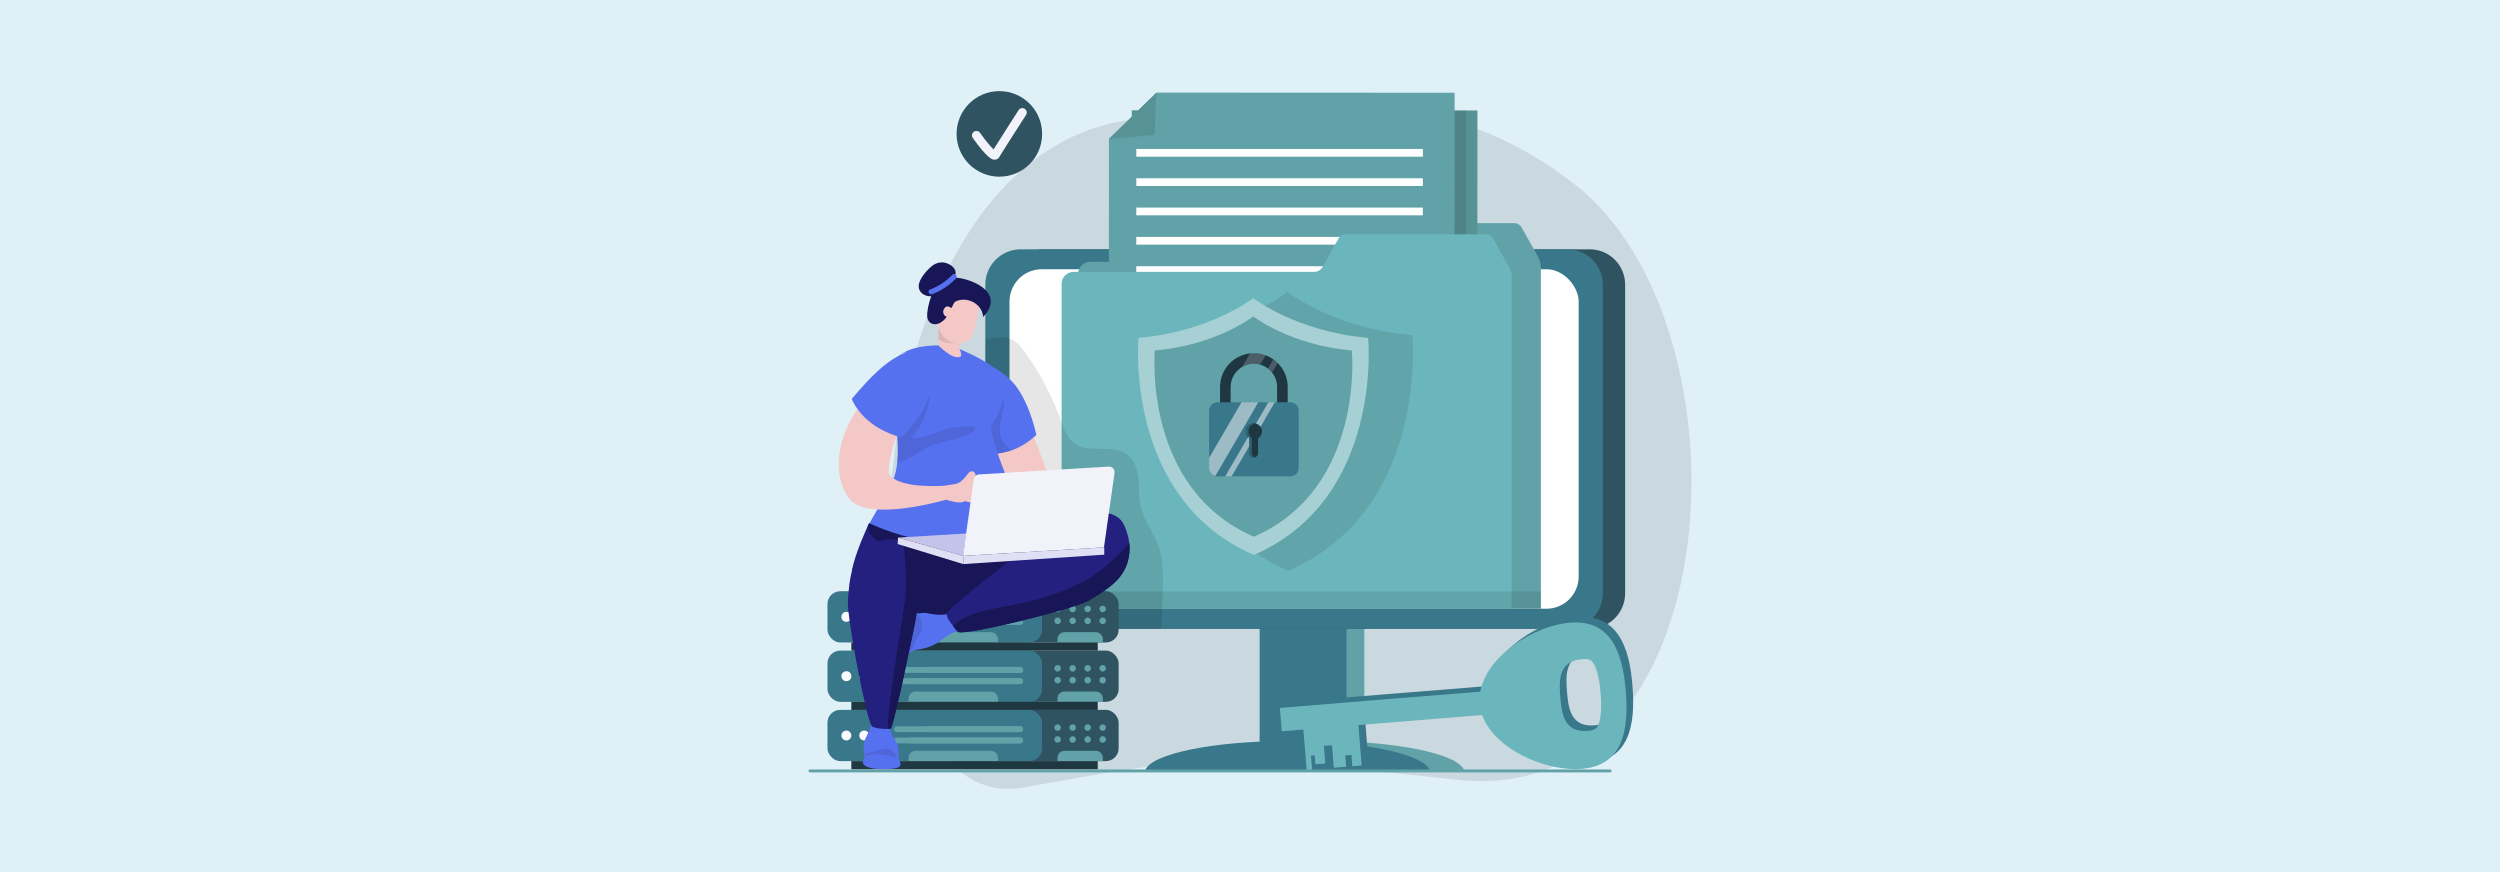 <?xml version="1.0" encoding="UTF-8"?><svg id="Layer_1" xmlns="http://www.w3.org/2000/svg" xmlns:xlink="http://www.w3.org/1999/xlink" viewBox="0 0 860 300"><defs><clipPath id="clippath"><rect x="358.363" y="28.606" width="181.034" height="180.806" fill="none"/></clipPath></defs><g><rect width="860" height="300" fill="#fff"/><rect width="860" height="300" fill="#95cee2" opacity=".3"/></g><g><path d="m402.89,40.711c36.659,1.995,84.72-19.332,138.758,22.648,62.782,48.773,53.982,214.999-39.961,204.905-89.622-9.629-93.384-7.34-149.778,2.672-70.586,12.532-65.028-236.538,50.981-230.226Z" opacity=".1"/><g><g><g><path d="m503.622,264.887c-2.256-5.588-23.295-9.967-48.93-9.967s-46.673,4.379-48.929,9.967h97.859Z" fill="#60a2a8"/><rect x="439.445" y="165.245" width="29.886" height="93.43" fill="#60a2a8"/><rect x="433.316" y="165.245" width="29.886" height="93.43" fill="#39778b"/><path d="m491.827,264.887c-2.256-5.588-23.295-9.967-48.93-9.967s-46.673,4.379-48.929,9.967h97.859Z" fill="#39778b"/><g><path d="m559.05,97.941v106.152c0,6.726-5.455,12.181-12.181,12.181h-188.048c-6.726,0-12.181-5.455-12.181-12.181v-106.152c0-6.485,5.054-11.78,11.445-12.154.241-.013.481-.027.735-.027h188.048c1.725,0,3.369.361,4.854,1.003,4.319,1.872,7.327,6.177,7.327,11.178Z" fill="#2f5360"/><path d="m551.376,97.941v106.152c0,6.659-5.348,12.074-11.98,12.181h-188.262c-4.92,0-9.159-2.901-11.071-7.1-.334-.709-.588-1.444-.775-2.22-.214-.922-.334-1.872-.334-2.861v-106.152c0-6.725,5.455-12.181,12.181-12.181h188.062c6.726,0,12.181,5.455,12.181,12.181Z" fill="#39778b"/><rect x="347.267" y="92.619" width="195.794" height="116.792" rx="11.096" ry="11.096" fill="#fff"/></g></g><g clip-path="url(#clippath)"><g><path d="m463.18,88.276l5.626-10.024c.519-.926,1.499-1.499,2.56-1.499h49.516c1.062,0,2.04.573,2.56,1.499l5.61,9.997c.663,1.181,1.011,2.512,1.011,3.866v121.656c0,2.322-1.882,4.204-4.204,4.204h-150.761c-2.322,0-4.204-1.882-4.204-4.204v-119.517c0-2.322,1.882-4.204,4.204-4.204h85.052c1.256,0,2.414-.678,3.029-1.774Z" fill="#60a2a8"/><rect x="389.293" y="37.977" width="118.906" height="146.821" transform="translate(897.434 223.008) rotate(-179.97)" fill="#569296"/><polygon points="385.474 53.91 401.839 37.95 504.389 38.001 504.311 184.822 385.404 184.762 385.474 53.91" opacity=".1"/><g><polygon points="381.405 178.664 500.311 178.725 500.389 31.903 397.839 31.851 381.474 47.812 381.405 178.664" fill="#60a2a8"/><g><rect x="390.897" y="51.238" width="98.572" height="2.659" fill="#fff"/><rect x="390.892" y="61.323" width="98.572" height="2.662" fill="#fff"/><rect x="390.887" y="71.409" width="98.572" height="2.662" fill="#fff"/><rect x="390.882" y="81.498" width="98.572" height="2.662" fill="#fff"/><rect x="390.876" y="91.587" width="98.572" height="2.662" fill="#fff"/></g><g><rect x="390.897" y="102.754" width="98.581" height="2.659" fill="#fff"/><rect x="390.892" y="112.84" width="98.581" height="2.662" fill="#fff"/><rect x="390.887" y="122.925" width="98.581" height="2.662" fill="#fff"/><rect x="390.882" y="133.014" width="98.581" height="2.662" fill="#fff"/><rect x="390.876" y="143.104" width="98.582" height="2.662" fill="#fff"/></g><polygon points="397.839 31.851 397.135 46.405 381.474 47.812 397.839 31.851" fill="#569296"/></g><path d="m454.97,91.809l5.473-9.751c.505-.901,1.458-1.458,2.491-1.458h48.167c1.033,0,1.985.557,2.49,1.458l5.458,9.725c.645,1.149.983,2.444.983,3.761v118.342c0,2.259-1.831,4.09-4.09,4.09h-146.654c-2.259,0-4.089-1.831-4.089-4.09v-116.261c0-2.259,1.831-4.09,4.089-4.09h82.735c1.222,0,2.349-.66,2.946-1.725Z" fill="#6bb6bd"/><rect x="365.199" y="203.475" width="164.865" height="23.211" opacity=".1"/></g></g></g><path d="m400.044,201.713c-.067,2.567-.147,5.134-.254,7.702-.094,2.286-.201,4.573-.334,6.859h-46.17c-4.68-1.778-9.039-4.319-13.224-7.1-.334-.709-.588-1.444-.775-2.22-.214-.922-.334-1.872-.334-2.861v-87.526c2.634-.16,5.108-1.016,7.688-.334.201.053.414.107.628.187.294.107.602.241.909.401,1.872.976,3.222,2.701,4.466,4.426,5.134,7.113,9.253,14.949,12.221,23.198,1.056,2.955,2.099,6.151,4.613,8.023,5.135,3.797,13.317,0,18.358,3.904,2.42,1.872,3.41,5.067,3.717,8.116.308,3.035.08,6.137.709,9.132,1.123,5.415,4.88,9.908,6.565,15.176,1.324,4.132,1.31,8.571,1.217,12.916Z" opacity=".1"/><path d="m553.886,265.711h-275.247c-.281,0-.508-.227-.508-.508s.227-.508.508-.508h275.247c.281,0,.508.227.508.508s-.227.508-.508.508Z" fill="#60a2a8"/><path d="m485.842,115.302c-26.856-2.318-42.927-14.835-42.927-14.835,0,0-16.004,12.517-42.847,14.835,0,0-5.485,60.013,43.106,81.064,48.477-21.051,42.667-81.064,42.667-81.064Z" opacity=".1"/><g><path d="m470.644,116.229c-24.736-2.135-39.538-13.664-39.538-13.664,0,0-14.74,11.529-39.465,13.664,0,0-5.052,55.276,39.704,74.665,44.651-19.389,39.299-74.665,39.299-74.665Z" fill="#a7d0d4"/><path d="m431.327,184.618c-38.398-16.632-34.063-64.054-34.063-64.054,21.211-1.831,33.858-11.722,33.858-11.722,0,0,12.695,9.89,33.915,11.722,0,0,4.591,47.422-33.71,64.054Z" fill="#60a2a8"/><g><path d="m442.793,131.101c-.154-.881-.409-1.727-.752-2.529-.449-1.054-1.05-2.027-1.776-2.893-.233-.28-.48-.548-.737-.803-.462-.461-.962-.881-1.495-1.254-.548-.389-1.131-.731-1.744-1.02-.294-.139-.595-.267-.903-.381-.832-.31-1.709-.527-2.617-.638-.47-.06-.947-.09-1.433-.09-.454,0-.902.025-1.343.078-5.787.666-10.294,5.595-10.294,11.557v17.489h9.929s0,.002.002,0h13.339v-17.489c0-.691-.059-1.368-.177-2.027Zm-19.452,15.875v-13.847c0-.051,0-.101.002-.152.054-2.859,1.616-5.354,3.921-6.724,1.193-.709,2.586-1.116,4.073-1.116.488,0,.965.043,1.429.129.254.045.502.102.745.172.32.089.631.2.932.328.626.265,1.214.608,1.746,1.017.527.404,1.004.871,1.416,1.393.237.301.454.62.648.953.684,1.179,1.077,2.545,1.077,4.001v13.847h-15.989Z" fill="#1f3740"/><path d="m446.75,141.224v19.792c0,1.572-1.272,2.846-2.844,2.846h-25.14c-.402,0-.785-.083-1.133-.234-.108-.046-.212-.101-.313-.161-.033-.018-.065-.038-.096-.059-.071-.045-.141-.095-.209-.147-.046-.036-.093-.075-.137-.114-.008-.008-.018-.017-.029-.026-.04-.036-.079-.074-.117-.112-.04-.04-.078-.081-.114-.124-.025-.026-.048-.055-.071-.085-.018-.023-.036-.046-.053-.071-.027-.032-.05-.063-.07-.096-.048-.068-.091-.136-.132-.208-.033-.058-.065-.12-.095-.181-.015-.03-.028-.063-.043-.095-.042-.094-.078-.191-.108-.29v-.002c-.02-.066-.038-.132-.055-.201-.006-.035-.015-.069-.021-.104-.013-.07-.023-.139-.031-.21-.011-.107-.018-.215-.018-.325v-19.792c0-1.57,1.274-2.844,2.845-2.844h25.14c.745,0,1.424.287,1.931.757.561.518.912,1.262.912,2.087Z" fill="#39778b"/><path d="m434.134,148.405c0-1.545-1.253-2.798-2.798-2.798s-2.798,1.253-2.798,2.798c0,.936.461,1.761,1.166,2.269v5.171c0,.848.687,1.536,1.536,1.536h0c.848,0,1.536-.687,1.536-1.536v-5.045c.813-.49,1.358-1.378,1.358-2.396Z" fill="#1f3740"/><path d="m430.624,155.846v-5.171c-.705-.508-1.166-1.334-1.166-2.269,0-1.388,1.012-2.537,2.338-2.757-.15-.025-.303-.041-.46-.041-1.545,0-2.798,1.253-2.798,2.798,0,.936.461,1.761,1.166,2.269v5.171c0,.848.687,1.536,1.536,1.536h0c.16,0,.315-.025.46-.07-.623-.195-1.075-.777-1.075-1.466Z" fill="#2f6273"/><path d="m432.859,138.379l-5.013,8.597-2.124,3.642-7.586,13.008h-.502c-1.008-.437-1.713-1.441-1.713-2.611v-3.487l4.03-6.91,3.39-5.814,3.747-6.425h5.771Z" fill="#fff" opacity=".5"/><g><path d="m429.704,150.675c-.132-.095-.255-.201-.368-.316l-.151.26-7.721,13.243h2.227l6.013-10.314v-2.873Z" fill="#fff" opacity=".5"/><path d="m433.634,146.809l4.916-8.43h-2.227l-4.269,7.321c.649.172,1.206.572,1.58,1.109Z" fill="#fff" opacity=".5"/></g><path d="m435.386,122.22l-1.875,3.216c-.691-.196-1.421-.301-2.175-.301-1.486,0-2.879.407-4.072,1.117l2.73-4.681c.441-.052.888-.078,1.342-.078,1.423,0,2.788.258,4.05.727Z" fill="#e8e8f7" opacity=".22"/><path d="m439.528,124.875l-1.923,3.299c-.412-.521-.888-.989-1.415-1.393l1.843-3.16c.533.373,1.034.794,1.495,1.253Z" fill="#e8e8f7" opacity=".22"/></g></g><g><path d="m443.234,249.662l7.427-.603,1.115,13.887,1.881-.151-.382-4.762,1.274-.102.248,3.094,3.398-.273-.487-6.067,2.791-.224.622,7.735,4.247-.341-.315-3.913,2.124-.171.314,3.914,3.209-.258-1.111-13.904,42.569-3.457v.001c.104.301.221.601.351.898,4.545,10.773,20.404,18.011,32.452,17.687.456-.009.91-.035,1.362-.067,13.888-1.073,16.335-12.568,15.263-26.459-1.07-13.886-5.26-24.921-19.156-23.847-.497.04-1.0.098-1.506.163-1.652.221-3.353.597-5.063,1.107-3.574,1.067-7.198,2.739-10.523,4.846-6.941,4.404-12.592,10.745-13.839,17.637v.002s-.01.001-.01.001l-2.796.215-3.207.269-9.823.792-12.637,1.001-7.552.607-32.892,2.702.652,8.042Zm101.777-24.614c.454-.093.94-.162,1.462-.2,2.866-.226,3.413.593,3.901,1.313.891,1.332,2.061,4.263,2.55,10.621.493,6.334-.211,9.398-.885,10.854-.366.773-.776,1.663-3.621,1.888l-.035.004c-.505.04-.982.05-1.436.031-6.891-.254-7.523-6.763-7.908-11.736-.386-4.961-.78-11.437,5.972-12.776Z" fill="#39778b"/><path d="m440.938,251.571l7.427-.603,1.116,13.887,1.881-.151-.383-4.762,1.274-.102.249,3.094,3.398-.273-.488-6.067,2.791-.224.622,7.735,4.247-.341-.314-3.913,2.124-.171.314,3.914,3.209-.258-1.111-13.904,42.57-3.458v.001c.104.3.221.601.351.898,4.545,10.773,20.404,18.011,32.452,17.687.456-.009.91-.035,1.362-.067,13.887-1.073,16.335-12.568,15.262-26.459-1.07-13.886-5.259-24.921-19.156-23.847-.496.04-1.0.098-1.506.163-1.652.221-3.353.597-5.062,1.107-3.574,1.067-7.198,2.739-10.523,4.846-6.941,4.404-12.593,10.745-13.839,17.637-.001.001-.001.002-.001.002l-.011.001-2.796.215-3.207.269-9.823.792-12.637,1.001-7.552.607-32.892,2.702.652,8.042Zm101.777-24.614c.454-.093.94-.161,1.461-.2,2.867-.226,3.414.592,3.901,1.313.892,1.332,2.061,4.263,2.55,10.621.494,6.334-.211,9.398-.885,10.854-.366.773-.776,1.663-3.621,1.888l-.035.004c-.504.04-.982.05-1.436.031-6.891-.254-7.522-6.763-7.908-11.736-.385-4.961-.78-11.437,5.972-12.775Z" fill="#6bb6bd"/></g><g><path d="m358.494,46.062c0,8.127-6.588,14.716-14.716,14.716s-14.716-6.589-14.716-14.716,6.589-14.716,14.716-14.716,14.716,6.589,14.716,14.716Z" fill="#2f5360"/><path d="m342.096,54.939c-.764,0-2.486-.458-7.459-7.488-.487-.688-.323-1.64.364-2.126.689-.486,1.64-.323,2.126.364,1.534,2.169,3.508,4.624,4.654,5.714,2.142-3.464,8.312-13.05,8.611-13.515.455-.708,1.399-.913,2.108-.457.708.456.913,1.4.457,2.108-2.327,3.615-8.51,13.255-9.164,14.433-.314.567-.886.927-1.528.962-.051.003-.107.006-.169.006Z" fill="#f2f2fa"/></g><g><rect x="311.003" y="244.19" width="73.808" height="17.634" rx="4.398" ry="4.398" fill="#2f5360"/><rect x="284.651" y="244.19" width="73.809" height="17.634" rx="4.398" ry="4.398" fill="#39778b"/><path d="m350.945,253.7h-42.387c-.56,0-1.014.454-1.014,1.014s.454,1.013,1.014,1.013h42.387c.56,0,1.014-.453,1.014-1.013s-.454-1.014-1.014-1.014Z" fill="#60a2a8"/><path d="m350.945,253.7h-37.866c-.56,0-1.014.454-1.014,1.014s.453,1.013,1.014,1.013h37.866c.56,0,1.014-.453,1.014-1.013s-.454-1.014-1.014-1.014Z" fill="#60a2a8"/><path d="m350.945,249.824h-42.387c-.56,0-1.014.454-1.014,1.014s.454,1.014,1.014,1.014h42.387c.56,0,1.014-.454,1.014-1.014s-.454-1.014-1.014-1.014Z" fill="#60a2a8"/><path d="m350.945,249.824h-32.125c-.56,0-1.014.454-1.014,1.014s.454,1.014,1.014,1.014h32.125c.56,0,1.014-.454,1.014-1.014s-.454-1.014-1.014-1.014Z" fill="#60a2a8"/><path d="m340.859,258.272h-25.881c-1.347,0-2.438,1.091-2.438,2.438v1.115h30.757v-1.115c0-1.347-1.091-2.438-2.438-2.438Z" fill="#60a2a8"/><path d="m376.95,258.272h-10.75c-1.347,0-2.438,1.091-2.438,2.438v1.115h15.626v-1.115c0-1.347-1.091-2.438-2.438-2.438Z" fill="#60a2a8"/><path d="m291.153,251.3c-.942,0-1.706.764-1.706,1.707s.764,1.706,1.706,1.706,1.706-.764,1.706-1.706-.764-1.707-1.706-1.707Z" fill="#fafafd"/><path d="m297.298,251.3c-.943,0-1.706.764-1.706,1.707s.764,1.706,1.706,1.706,1.706-.764,1.706-1.706-.764-1.707-1.706-1.707Z" fill="#fafafd"/><path d="m379.325,249.157c-.624,0-1.13.506-1.13,1.13,0,.625.506,1.131,1.13,1.131s1.13-.506,1.13-1.131c0-.624-.506-1.13-1.13-1.13Z" fill="#60a2a8"/><path d="m379.325,253.248c-.624,0-1.13.507-1.13,1.131s.506,1.13,1.13,1.13,1.13-.506,1.13-1.13-.506-1.131-1.13-1.131Z" fill="#60a2a8"/><path d="m374.158,249.157c-.624,0-1.13.506-1.13,1.13,0,.625.506,1.131,1.13,1.131s1.13-.506,1.13-1.131c0-.624-.506-1.13-1.13-1.13Z" fill="#60a2a8"/><path d="m374.158,253.248c-.624,0-1.13.507-1.13,1.131s.506,1.13,1.13,1.13,1.13-.506,1.13-1.13-.506-1.131-1.13-1.131Z" fill="#60a2a8"/><path d="m368.991,249.157c-.625,0-1.13.506-1.13,1.13,0,.625.505,1.131,1.13,1.131.624,0,1.13-.506,1.13-1.131,0-.624-.506-1.13-1.13-1.13Z" fill="#60a2a8"/><path d="m368.991,253.248c-.625,0-1.13.507-1.13,1.131s.505,1.13,1.13,1.13c.624,0,1.13-.506,1.13-1.13s-.506-1.131-1.13-1.131Z" fill="#60a2a8"/><path d="m363.824,249.157c-.625,0-1.131.506-1.131,1.13,0,.625.506,1.131,1.131,1.131.624,0,1.13-.506,1.13-1.131,0-.624-.507-1.13-1.13-1.13Z" fill="#60a2a8"/><path d="m363.824,253.248c-.625,0-1.131.507-1.131,1.131s.506,1.13,1.131,1.13c.624,0,1.13-.506,1.13-1.13s-.507-1.131-1.13-1.131Z" fill="#60a2a8"/><rect x="292.859" y="261.824" width="84.762" height="2.783" fill="#1f3740"/><rect x="311.003" y="223.798" width="73.808" height="17.634" rx="4.398" ry="4.398" fill="#2f5360"/><rect x="284.651" y="223.798" width="73.809" height="17.634" rx="4.398" ry="4.398" fill="#39778b"/><path d="m350.945,233.309h-42.387c-.56,0-1.014.453-1.014,1.013s.454,1.014,1.014,1.014h42.387c.56,0,1.014-.454,1.014-1.014s-.454-1.013-1.014-1.013Z" fill="#60a2a8"/><path d="m350.945,233.309h-37.866c-.56,0-1.014.453-1.014,1.013s.453,1.014,1.014,1.014h37.866c.56,0,1.014-.454,1.014-1.014s-.454-1.013-1.014-1.013Z" fill="#60a2a8"/><path d="m350.945,229.433h-42.387c-.56,0-1.014.454-1.014,1.013,0,.56.454,1.014,1.014,1.014h42.387c.56,0,1.014-.453,1.014-1.014,0-.559-.454-1.013-1.014-1.013Z" fill="#60a2a8"/><path d="m350.945,229.433h-32.125c-.56,0-1.014.454-1.014,1.013,0,.56.454,1.014,1.014,1.014h32.125c.56,0,1.014-.453,1.014-1.014,0-.559-.454-1.013-1.014-1.013Z" fill="#60a2a8"/><path d="m340.859,237.88h-25.881c-1.347,0-2.438,1.091-2.438,2.438v1.115h30.757v-1.115c0-1.346-1.091-2.438-2.438-2.438Z" fill="#60a2a8"/><path d="m376.95,237.88h-10.75c-1.347,0-2.438,1.091-2.438,2.438v1.115h15.626v-1.115c0-1.346-1.091-2.438-2.438-2.438Z" fill="#60a2a8"/><circle cx="291.153" cy="232.616" r="1.706" transform="translate(-45.656 73.116) rotate(-13.283)" fill="#fafafd"/><circle cx="297.298" cy="232.616" r="1.706" fill="#fafafd"/><path d="m379.325,228.766c-.624,0-1.13.506-1.13,1.131,0,.624.506,1.13,1.13,1.13s1.13-.506,1.13-1.13c0-.625-.506-1.131-1.13-1.131Z" fill="#60a2a8"/><path d="m379.325,232.857c-.624,0-1.13.506-1.13,1.13s.506,1.13,1.13,1.13,1.13-.506,1.13-1.13-.506-1.13-1.13-1.13Z" fill="#60a2a8"/><path d="m374.158,228.766c-.624,0-1.13.506-1.13,1.131,0,.624.506,1.13,1.13,1.13s1.13-.506,1.13-1.13c0-.625-.506-1.131-1.13-1.131Z" fill="#60a2a8"/><path d="m374.158,232.857c-.624,0-1.13.506-1.13,1.13s.506,1.13,1.13,1.13,1.13-.506,1.13-1.13-.506-1.13-1.13-1.13Z" fill="#60a2a8"/><path d="m368.991,228.766c-.625,0-1.13.506-1.13,1.131,0,.624.505,1.13,1.13,1.13.624,0,1.13-.506,1.13-1.13,0-.625-.506-1.131-1.13-1.131Z" fill="#60a2a8"/><path d="m368.991,232.857c-.625,0-1.13.506-1.13,1.13s.505,1.13,1.13,1.13c.624,0,1.13-.506,1.13-1.13s-.506-1.13-1.13-1.13Z" fill="#60a2a8"/><path d="m363.824,228.766c-.625,0-1.131.506-1.131,1.131,0,.624.506,1.13,1.131,1.13.624,0,1.13-.506,1.13-1.13,0-.625-.507-1.131-1.13-1.131Z" fill="#60a2a8"/><path d="m363.824,232.857c-.625,0-1.131.506-1.131,1.13s.506,1.13,1.131,1.13c.624,0,1.13-.506,1.13-1.13s-.507-1.13-1.13-1.13Z" fill="#60a2a8"/><rect x="292.859" y="241.433" width="84.762" height="2.783" fill="#1f3740"/><rect x="311.003" y="203.381" width="73.808" height="17.634" rx="4.398" ry="4.398" fill="#2f5360"/><rect x="284.651" y="203.381" width="73.809" height="17.634" rx="4.398" ry="4.398" fill="#39778b"/><path d="m350.945,212.892h-42.387c-.56,0-1.014.453-1.014,1.013s.454,1.014,1.014,1.014h42.387c.56,0,1.014-.454,1.014-1.014s-.454-1.013-1.014-1.013Z" fill="#60a2a8"/><path d="m350.945,212.892h-37.866c-.56,0-1.014.453-1.014,1.013s.453,1.014,1.014,1.014h37.866c.56,0,1.014-.454,1.014-1.014s-.454-1.013-1.014-1.013Z" fill="#60a2a8"/><path d="m350.945,209.016h-42.387c-.56,0-1.014.454-1.014,1.013,0,.56.454,1.014,1.014,1.014h42.387c.56,0,1.014-.454,1.014-1.014,0-.559-.454-1.013-1.014-1.013Z" fill="#60a2a8"/><path d="m350.945,209.016h-32.125c-.56,0-1.014.454-1.014,1.013,0,.56.454,1.014,1.014,1.014h32.125c.56,0,1.014-.454,1.014-1.014,0-.559-.454-1.013-1.014-1.013Z" fill="#60a2a8"/><path d="m340.859,217.463h-25.881c-1.347,0-2.438,1.091-2.438,2.438v1.115h30.757v-1.115c0-1.346-1.091-2.438-2.438-2.438Z" fill="#60a2a8"/><path d="m376.95,217.463h-10.75c-1.347,0-2.438,1.091-2.438,2.438v1.115h15.626v-1.115c0-1.346-1.091-2.438-2.438-2.438Z" fill="#60a2a8"/><circle cx="291.153" cy="212.198" r="1.706" fill="#fafafd"/><circle cx="297.298" cy="212.198" r="1.706" fill="#fafafd"/><path d="m379.325,208.349c-.624,0-1.13.506-1.13,1.131,0,.624.506,1.13,1.13,1.13s1.13-.506,1.13-1.13c0-.625-.506-1.131-1.13-1.131Z" fill="#60a2a8"/><path d="m379.325,212.44c-.624,0-1.13.506-1.13,1.13s.506,1.13,1.13,1.13,1.13-.506,1.13-1.13-.506-1.13-1.13-1.13Z" fill="#60a2a8"/><path d="m374.158,208.349c-.624,0-1.13.506-1.13,1.131,0,.624.506,1.13,1.13,1.13s1.13-.506,1.13-1.13c0-.625-.506-1.131-1.13-1.131Z" fill="#60a2a8"/><path d="m374.158,212.44c-.624,0-1.13.506-1.13,1.13s.506,1.13,1.13,1.13,1.13-.506,1.13-1.13-.506-1.13-1.13-1.13Z" fill="#60a2a8"/><path d="m368.991,208.349c-.625,0-1.13.506-1.13,1.131,0,.624.505,1.13,1.13,1.13.624,0,1.13-.506,1.13-1.13,0-.625-.506-1.131-1.13-1.131Z" fill="#60a2a8"/><path d="m368.991,212.44c-.625,0-1.13.506-1.13,1.13s.505,1.13,1.13,1.13c.624,0,1.13-.506,1.13-1.13s-.506-1.13-1.13-1.13Z" fill="#60a2a8"/><path d="m363.824,208.349c-.625,0-1.131.506-1.131,1.131,0,.624.506,1.13,1.131,1.13.624,0,1.13-.506,1.13-1.13,0-.625-.507-1.131-1.13-1.131Z" fill="#60a2a8"/><path d="m363.824,212.44c-.625,0-1.131.506-1.131,1.13s.506,1.13,1.131,1.13c.624,0,1.13-.506,1.13-1.13s-.507-1.13-1.13-1.13Z" fill="#60a2a8"/><rect x="292.859" y="221.015" width="84.762" height="2.783" fill="#1f3740"/></g><g><path d="m364.551,175.732c11.751-3.103,10.863-4.478,14.104-8.795.752-1.001-2.458-3.711-2.458-3.711-9.426,4.365-13.176,2.737-15.477.323-1.01-1.055-7.507-25.14-16.5-29.732-3.098-1.582-2.634-.134-3.759,3.157-2.279,6.664.561,21.369,5.823,30.473,6.199,10.723,7.154,11.22,18.268,8.285Z" fill="#f5c8c8"/><path d="m293.018,196.393c3.911,2.956,7.908,5.781,12.069,8.39,8.477,5.309,18.212,10.916,28.459,11.428,4.614.231,7.994-3.096,11.587-5.589,4.976-3.472,9.914-6.992,14.798-10.584,4.527-3.327,9.219-6.562,13.356-10.372,2.411-2.194,5.348-4.739,4.851-8.192,4.494-.424,3.619,2.267,8.146,3.4,1.099.284-2.918-7.73-4.032-8.015-8.814-2.194-9.496-.251-16.98,3.149-9.306,4.248-19.307,3.573-29.52,2.85-6.509-.463-13.058-1.186-19.605-1.736-.106-.265-.338-.55-.709-.516-3.361.323-6.509.323-9.518.144-2.421-.154-4.725-.424-6.958-.762-.772,1.639-4.851,10.459-5.945,16.404Z" fill="#242080"/><path d="m335.461,155.841c3.696.551,7.199.513,10.528-.327.679-.151,1.34-.351,1.989-.584,2.938-1.039,5.779-2.758,8.528-5.308-.373-1.821-3.185-13.975-9.501-19.507-1.345-1.171-3.558-2.933-5.903-4.12-2.267-1.177-4.678-1.814-6.462-.816-.299.164-.569.356-.831.619-5.49,5.437-1.63,19.77,1.652,30.042Z" fill="#5671f0"/><path d="m298.912,180.098c0,.107-.443.935-.425,1.023.567,5.91,8.814,7.098,13.308,7.186,1.893.052,3.804.034,5.698-.017,7.415,1.379,15.36,2.159,22.721.3.868-.212.992-1.346.159-1.699-4.405-1.84-9.926-1.204-14.969-.762-1.965-.283-3.913-.636-5.858-1.186-3.928-1.097-7.663-2.725-11.644-3.627-.709-.159-1.362-.355-1.982-.567-3.026-.194-7.291-.846-7.008-.652Z" fill="#181657"/><path d="m340.554,156.572c3.225-.47,5.435-1.058,7.424-1.641-8.636-6.09-.356-14.496-3.223-18.279-1.218-1.611-1.865-9.344-3.653-10.656-2.267-1.177-4.678-1.814-6.462-.816,1.58,1.257,4.538,3.991,5.984,5.031,2.58,3.51.316,8.912.261,13.2-.141.861-.809,12.937-.332,13.161Z" opacity=".1"/><path d="m355.274,183.061c-26.615,11.61-56.063-3-56.187-3.052.496-.955,6.444-10.998,8.072-14.661.795-1.787,1.257-3.947,1.469-6.14.389-3.505.211-7.098-.036-9.452-.105-1.149-.23-2.016-.284-2.423-.017-.054-.034-.107-.034-.141-2.142-10.654-6.796-23.288,5.573-27.182,1.522-.495,3.328-.831,5.416-1.026h.017c2.246-.213,4.849-.23,7.838-.054,0,0,3.752,1.31,8.071,3.487,1.469.744,3.026,1.592,4.512,2.53,4.46,2.796,5.433,8.405,5.272,12.229-.105,2.654-3.273,8.298-4.141,9.449,1.905,12.583,12.388,32.791,14.44,36.436Z" fill="#5671f0"/><path d="m330.064,115.118v4.99s1.341,2.461,0,2.731c-2.95.589-7.206-4.011-7.206-4.011v-6.697l7.206,2.986Z" fill="#f5c8c8"/><path d="m322.858,116.797v-4.312s3.905,5.042,7.911,5.269c0,0-4.582,1.265-7.911-.957Z" opacity=".1"/><path d="m337.166,103.511s-.885,7.282-2.696,12.005c-1.286,3.353-9.254,4.371-11.526-2.568-2.273-6.94,2.684-12.975,2.684-12.975l11.538,3.538Z" fill="#f5c8c8"/><path d="m320.154,91.87c1.994-1.812,4.427-2.162,6.761-.724.93.574,1.763,1.438,1.82,2.585.032.667-.192,1.245-.502,1.791,4.082-.18,18.392,4.369,10.001,13.507-.516-5.223-6.547-7.221-9.808-5.127-.365.492-.664,1.094-.99,1.82-.889,1.976-1.642,3.705-3.49,4.998-2.418,1.693-4.784.596-4.98-1.78-.135-1.628.428-4.49,1.369-7.034-1.636.132-3.465-.71-4.078-2.253-1.065-2.691,2.124-6.171,3.897-7.782Z" fill="#181657"/><path d="m327.628,106.451s-1.402-1.894-2.594-.591c-1.192,1.303-.306,2.938.568,3.055.874.118,2.121-1.597,2.026-2.465Z" fill="#f5c8c8"/><path d="m334.923,148.323c-3.911,2.973-9.467,3.009-13.998,4.742-3.982,1.54-8.105,5.221-12.297,6.142.389-3.505.211-7.098-.036-9.452.036-.052.088-.105.124-.14-.124-.745-.249-1.505-.408-2.283,0-.054,0-.09-.017-.141.761-1.435,1.965-3.133,3.911-4.938,5.133-4.849,7.266-11.206,7.266-11.206,1.169,5.947-.657,11.25-2.639,14.897-.902,1.611-1.491,2.213-3.083,4.124,0,.071.054.124.054.213-.124,1.946,9.675-2.083,11.108-2.455,3.204-.866,6.352-1.308,9.681-1.115.814.054.902,1.186.336,1.611Z" opacity=".1"/><path d="m315.824,211.059c6.777,2.34,8.642-.453,15.826-.017,5.713.347,9.439-4.516,13.492-7.953,5.919-5.02,11.615-10.363,18.47-14.093,2.203-1.198,8.577-3.863,8.449-7.039-.148-3.629-5.368-.433-6.551.294-2.502,1.538-4.619,3.608-6.958,5.371-3.16,2.383-6.664-.593-10.294.959-6.386,2.727-13.099-.109-19.682,2.079-2.231.741-4.586-.104-6.94.112-1.604.148-3.718-2.392-5.298-2.484-1.645-.095-4.117-1.53-5.472-.505-.299.226.774,15.808.943,16.138.112.218.242.405.384.572-.512.093-1.026.194-1.535.278-.869.143,4.328,6.001,5.166,6.289Z" fill="#181657"/><path d="m312.146,225.041c.43-.069,1.498-.983,1.652-1.061.878-.451,1.956-.499,2.905-.684,1.417-.277,2.773-.658,4.099-1.246,3.104-1.372,5.54-4.464,8.946-4.991.213-.033.332-.163.387-.316.204-.04.385-.185.415-.451.185-1.68-.839-4.548-2.598-5.231-.794-.307-1.882.164-2.642.279-2.304.349-4.205.005-6.441-.403-3.132-.571-5.302,1.417-8.373,1.338-1.661-.042-2.734.021-3.05,1.972-.382,2.345.955,11.407,4.699,10.795Z" fill="#5671f0"/><path d="m327.868,215.327c-.01,0,0,.01,0,.01.607.906,1.244,1.671,1.81,2.055,2.106,1.393,40.449-7.947,45.396-11.065,4.234-2.67,9-5.394,11.532-9.906,1.639-2.913,2.224-6.308,1.861-9.617-.126-1.201-.392-2.404-.776-3.563-1.18-3.543-2.233-5.627-6.18-6.584-4.426-1.075-9.98.606-14.055,2.276-5.297,2.191-10.001,5.544-14.319,9.256-4.521,3.883-23.631,18.23-27.568,22.761.341,2.068.921,2.534,2.299,4.378Z" fill="#242080"/><path d="m312.933,211.87c.011.004,2.408-.56,2.419-.556,1.845.911,2.292,3.195,1.664,5.5-.334,1.225-1.269,2.234-1.797,3.378-.712,1.538-1.3,2.947-2.341,4.311-.499.654-1.389-.168-.949-.818,2.23-3.283,1.717-7.198.926-10.855-.148-.688-.252-1.421.078-.96Z" opacity=".1"/><path d="m327.868,215.327c-.01,0,0,.01,0,.01.607.906,1.244,1.671,1.81,2.055,2.106,1.393,40.449-7.947,45.396-11.065,4.234-2.67,9-5.394,11.532-9.906,1.639-2.913,2.224-6.308,1.861-9.617-3.276,3.533-6.659,7.001-10.521,9.896-5.299,3.988-11.544,6.415-17.788,8.501-5.342,1.776-10.789,2.721-16.311,3.743-4.712.883-9.501,1.991-13.66,4.469-.787.468-1.692,1.149-2.32,1.915Z" fill="#181657"/><path d="m308.396,264.188c1.771-.512,1.533-1.305,1.031-2.515-.927-2.232.364-4.107-1.049-6.315-1.009-1.575-1.863-2.917-2.171-4.65-.103-.574.045-1.436-.468-1.972-1.139-1.189-4.155-1.524-5.704-1.147-.245.06-.332.212-.314.368-.132.062-.222.167-.194.329.443,2.566-1.825,4.792-2.271,7.258-.19,1.054-.179,2.1-.049,3.178.087.719.34,1.515.155,2.221-.033.124-.605,1.037-.554,1.361.456,2.825,9.459,2.501,11.587,1.885Z" fill="#5671f0"/><path d="m308.251,259.955c-.005-.009-.003-.016-.007-.023-.631-1.25-1.666-2.538-3.646-2.399-1.051.073-1.966.544-2.966.748-1.341.276-2.566.488-3.786.987-.583.237.042.885.62.68,2.914-1.029,6.166-.279,9.178.615.569.168.968-.352.607-.607Z" opacity=".1"/><g><path d="m299.996,249.882c.482.318,1.278.54,2.16.68,0,0,.015.004.009-.005,1.283.193,2.493.256,3.313.207.617-.034,1.017-.125,1.065-.27,1.9-5.285,6.389-27.654,7.604-33.16,1.162-5.27,1.919-10.709,1.605-16.172-.245-4.19-1.027-9.658-3.418-12.99-.487-.68-1.027-1.201-1.606-1.587-1.948-1.316-4.34-1.167-6.673-.795-.993.164-1.967.444-2.898.839-2.56,1.089-4.841,3.023-6.384,5.656-2.397,4.075-2.671,9.306-3.096,14.056-.497,5.555,6.529,42.326,8.318,43.541Z" fill="#242080"/><path d="m305.478,250.764c.617-.034,1.017-.125,1.065-.27,1.9-5.285,6.389-27.654,7.604-33.16,1.162-5.27,1.919-10.709,1.605-16.172-.245-4.19-1.027-9.658-3.418-12.99-.487-.68-1.027-1.201-1.606-1.587.039.299,1.591,12.985.637,19.659-.964,6.751-6.635,40.586-5.888,44.52Z" fill="#181657"/></g><path d="m319.916,99.609c2.959-1.133,5.532-2.831,7.732-5.113.792-.822,1.965.503,1.179,1.319-2.294,2.381-5.022,4.19-8.11,5.373-1.056.402-1.865-1.172-.801-1.579Z" fill="#5671f0"/><path d="m327.381,105.843l-.369.693-1.209,2.114s-.069.333-.334.645c-.265.312,1.042,1.074,1.479.751.436-.322,1.972-1.62,1.972-1.62,0,0,.35-1.147.149-1.712-.2-.565-1.198-1.049-1.198-1.049l-.49.178Z" fill="#f5c8c8"/><path d="m310.03,121.972s.721-.433,1.173-.704c.451-.27,7.29.256,7.29.256l.505,3.71.469,5.815-1.604,1.265s-.139-.528-.41-.135c-.271.392-1.464.557-1.464.557l-2.693-3.095s-2.31-3.537-2.454-3.79c-.145-.253-.812-3.88-.812-3.88Z" fill="#fff"/><path d="m339.756,125.21s1.941,1.498,2.635,1.715c.694.216,3.916,2.797,3.772,5.107-.145,2.31-.828,6.035-.828,6.035l-.129-.67s-.027-.677-.433-.244c-.406.433-1.232-.095-1.232-.095l-1.926-3.185-4.945-4.692-3.104-.975.541-3.52,5.648.524Z" fill="#5671f0"/><path d="m291.962,171.344c6.174,8.661,33.577.521,33.577.521l-.386-4.793s-16.119,1.311-19.325-4.042c-.582-.972,1.122-12.096,4.114-14.973,1.338-1.278,2.746-2.542,3.967-3.603,2.963-2.585,5.098-6.042,5.767-9.921.654-3.72.116-6.858-.785-9.312-1.248-3.415-5.564-4.505-8.382-2.209-5.419,4.416-14.153,15.744-14.371,16.021-7.742,10.126-10.37,23.62-4.176,32.311Z" fill="#f5c8c8"/><path d="m309.963,150.441c1.233-1.179,8.994-8.784,10.184-16.346.54-3.44-.525-11.744-4.806-12.735-6.86-1.589-16.026,8.369-22.349,15.885,2.903,6.546,9.267,11.124,16.972,13.197Z" fill="#5671f0"/><path d="m339.242,165.959c-1.147-.383-2.405-.478-3.666-.394-.157-.045-.304-.045-.456-.073.082-.138.185-.268.248-.41.41-.905.474-2.426-.641-2.878-1.177-.477-1.928,1.027-2.533,1.753-.707.849-1.522,1.683-2.5,2.199-.999.416-2.091.489-3.154.675-.759.133-2.015.173-2.482.925-.371.598-.378,1.843-.213,2.521.206.85.95,1.25,1.692,1.589.476.217,1.223.462,1.998.584,1.222.357,2.497.58,3.743.225.273-.078.521-.187.766-.306,1.099.457,2.273.609,3.487.419.576-.089.752-.642.597-1.08.246-.072.47-.185.645-.365.216-.22.285-.484.298-.752.241-.132.458-.291.614-.454.662-.691.764-1.542.513-2.216,1.134.543,2.117,1.424,3.002,2.389.449.49,1.144.296,1.402-.268.836-1.828-1.941-3.605-3.364-4.083Z" fill="#f5c8c8"/><path d="m326.368,167.048s-2.134.324-3.107.324-1.159,3.061-1.159,3.061l1.806,1.442,1.106-.062s.264-.313.96.021c.696.334,2.285-1.781,2.285-1.781l-.324-1.35s.084-.362-.473-.668c-.556-.306-.821-.467-.863-.547s-.232-.441-.232-.441Z" fill="#f5c8c8"/><path d="m319.467,136.282s.334-.502.354.12c.021.623,2.492-1.336,2.702-2.662.211-1.326.724-4.701.03-6.328-.693-1.628-4.581-6.57-4.581-6.57l-4.792-.151-1.657.5-3.481,2.031.859,5.093s5.063,9.323,5.264,9.323c.201,0,5.301-1.356,5.301-1.356Z" fill="#5671f0"/></g><g><polygon points="332.366 183.511 308.926 184.927 331.361 191.219 332.366 183.511" fill="#c4c4ea"/><polygon points="308.926 184.927 308.803 187.15 331.368 194.047 331.361 191.219 308.926 184.927" fill="#e0e0f4"/><polygon points="379.873 188.287 331.361 191.219 331.368 194.047 379.862 190.808 379.873 188.287" fill="#e0e0f4"/><path d="m379.764,188.287l-48.512,2.932,3.738-26.351c.119-.914.869-1.613,1.787-1.668l44.609-2.696c1.204-.073,2.176.968,2.02,2.165l-3.643,25.619Z" fill="#f2f2fa"/></g></g></g></svg>